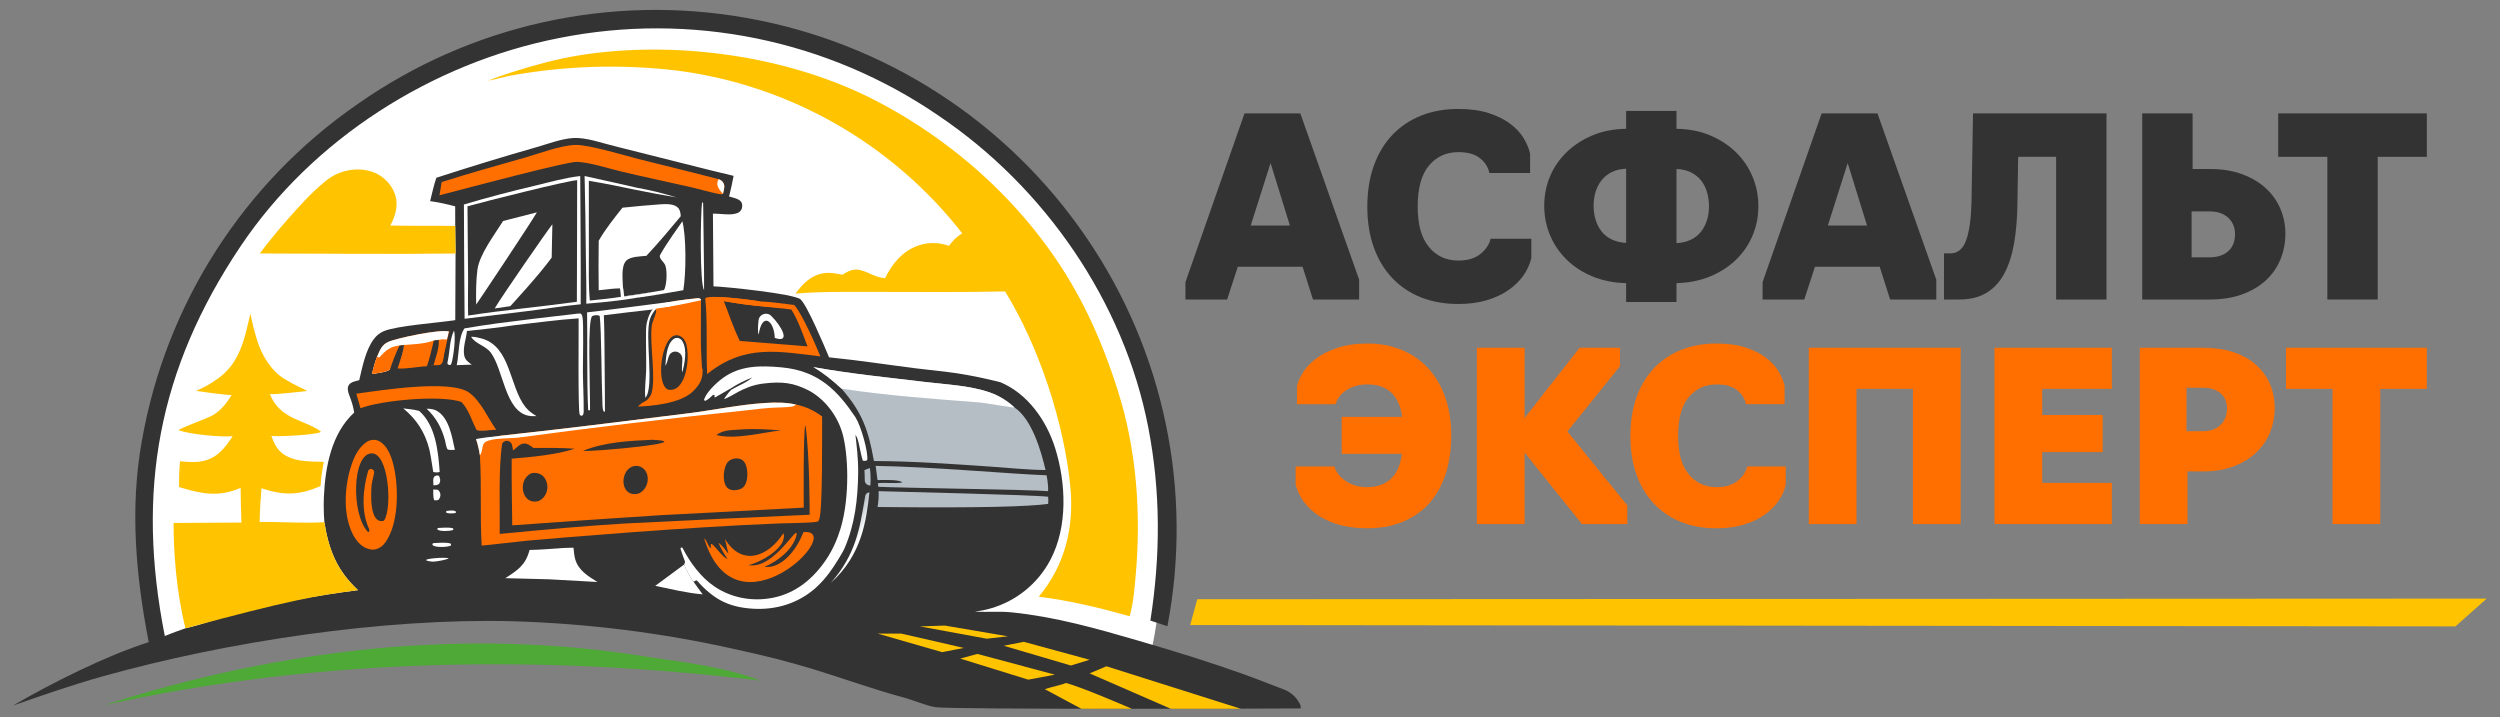 <?xml version="1.0" encoding="UTF-8"?> <svg xmlns="http://www.w3.org/2000/svg" xmlns:xlink="http://www.w3.org/1999/xlink" id="_Слой_1" data-name="Слой 1" viewBox="0 0 1914.3 549.08"><rect x="0" y="0" width="1914.3" height="549.08" fill="#808080" stroke="none"/><defs><style> .cls-1 { fill: #fff; } .cls-2 { fill: #ffc300; } .cls-3 { fill: #ff6f00; } .cls-4 { fill: #b6bec5; } .cls-5 { fill: #333; } .cls-6 { fill: #4fa936; } .cls-7 { fill: url(#_Безымянный_градиент_5); } </style><linearGradient id="_Безымянный_градиент_5" data-name="Безымянный градиент 5" x1="647.45" y1="-6236.66" x2="656.51" y2="-6241.31" gradientTransform="translate(0 -5826.82) scale(1 -1)" gradientUnits="userSpaceOnUse"><stop offset="0" stop-color="#b6bec5"></stop><stop offset="1" stop-color="#fff"></stop></linearGradient></defs><path class="cls-1" d="m122.05,501.13c-6.18-28.11-9.43-57.35-9.43-87.37,0-219.43,174.13-397.31,388.94-397.31s388.94,177.88,388.94,397.31c0,33.24-4,65.52-11.52,96.38,0,0-41.3-44.56-384.9-44.56s-372.02,35.55-372.02,35.55Z"></path><path class="cls-5" d="m995.95,540.4c-2.39-5.76-7.05-10.29-12.89-12.47-10.55-3.94-21-8.18-31.61-11.97-26.23-9.38-52.54-17.44-79.26-25.23-32.01-9.33-64.16-18.49-97.48-21.83-9.17-.92-18.15-.12-27.29-.51l-.86-.04c4.13-.55,8.14-1.33,12.14-2.52,19.56-5.63,35.99-18.97,45.51-36.97,13.56-25.5,12.16-59.12,3.65-86.01-6.67-21.06-20.93-41.32-41.8-50.17,0,0-20.92-5.49-40.15-7.79l-24.68-2.86c-22.12-2.79-44.21-6.22-66.4-8.41-3.37-8.09-16.75-39.91-21.85-44.4-4.84-4.27-57.93-9.74-66.65-9.97l-.43-55.62c5.68-.21,13.17,1.53,18.49-.39,1.64-.59,2.98-1.74,3.57-3.41.51-1.45.57-3.5-.2-4.88-1.56-2.8-6.64-3.64-9.49-4.49,1.33-5.23,2.49-10.5,3.47-15.81-11.62-2.54-72.32-18.15-91.51-22.84-9.55-2.33-21.4-6.67-31.18-6.13-9.17.51-19.53,4.54-28.42,7.06-25.64,7.34-51.15,15.13-76.51,23.37-1.98,5.83-3.29,11.92-4.76,17.9,6.56.87,12.78,2.31,19.18,3.99l.04,15,.26,21.08-.24,51.07c-13.04,2-44.16,4.18-54.5,8.34-3.22,1.3-5.84,3.43-7.9,6.21-6.32,8.54-8.7,21.21-11.14,31.42-2.69.71-6.51,1.25-8.04,3.83-1.31,2.2-.52,5.23.33,7.45,1.81,4.72,3.08,8.42,3.87,13.49-17.62,16.18-22.21,41.98-23.22,64.77-.29,6.43-.06,12.75.37,19.17,3.42,21.35,9.73,37.21,25.78,52.03-33.04,4.34-60.25,9.2-92.56,17.57-13.06,3.38-26.71,8.87-39.55,11.65-5.36,1.8-10.6,3.79-15.84,5.91-21.97-110.82-5.32-203.8,57.77-298.07C239.25,106.36,330.72,48.33,427.76,29.2c101.06-20.31,206.05,1.13,291.05,59.46,81.08,54.61,141.8,142.34,160.45,238.67,9.59,49.53,9.35,98.14,1.61,147.87,4.33,1.49,8.67,2.92,13.04,4.3,19.8-103.38-2.46-210.39-61.83-297.3-60.61-89.09-154.67-149.88-260.8-168.53-104.01-18.41-211.06,5.36-297.51,66.06-87.33,60.34-146.82,153.18-165.12,257.74-9.33,51.42-4.68,103.3,5.23,154.22-33.07,10.6-73.66,30.95-103.97,48.57,22.4-7.81,45.09-15.73,67.93-22.15,95.39-26.81,215.93-45.03,314.8-42.41,57.16,1.69,114.04,8.82,169.84,21.31,20.43,4.43,41.18,9.52,61.16,15.67,22.74,7,44.98,15.13,68,21.32,8.22,2.21,16.63,6.18,24.95,7.53,11.07,1.8,263.97,1.1,279.38.92l-.02-2.05Z"></path><path class="cls-2" d="m847.21,510.18l102.89,32.55h-53.6s-62.17-27.1-62.17-27.1l12.87-5.45Z"></path><path class="cls-2" d="m800.03,527.74c4.19-1.58,12.18-3.05,16.31-4.79,12.56,3.37,50.32,19.77,50.32,19.77h-38.66s-19.32-10.4-27.97-14.99Z"></path><path class="cls-3" d="m381.26,333.87c48.59-5.22,97.26-11.35,145.77-17.4,19.56-2.44,39.36-6.69,59-7.91,7.93-.49,15.79-.54,23.56,1.24,7.52,1.55,13.75,4.57,19.92,9.09-.09,11.7.49,71.52-2.19,78.68-.55,1.07-.43,1.5-1.63,1.9-2.84.95-28.65,1.32-28.65,1.32-70.52,2.73-168.03,10.94-193.44,13.22-11.61,1.13-23.17,2.71-34.78,3.77-1.38-23,.06-46.1-1.36-69.17-.68-4.31-1.6-8.29-2.95-12.45-.1-.29-.21-.57-.29-.86-.69-2.41-.52-3.84.71-6,4.72,1,10.13-.07,14.95-.36.82,1.65,1.09,3.14,1.38,4.93Z"></path><path class="cls-1" d="m381.26,333.87c48.59-5.22,97.26-11.35,145.77-17.4,19.56-2.44,39.36-6.69,59-7.91,7.93-.49,15.79-.54,23.56,1.24-1.07.82-1.88,1.34-3.24,1.54-5.14.73-10.64.57-15.84.92-6.46.43-12.91,1.26-19.34,1.96-58.03,6.07-115.97,13-173.8,20.81-6.35.88-20.71.11-25.73,3.46-3.1,2.06-1.72,7.39-4.18,10.12-.68-4.31-1.6-8.29-2.95-12.45-.1-.29-.21-.57-.29-.86-.69-2.41-.52-3.84.71-6,4.72,1,10.13-.07,14.95-.36.82,1.65,1.09,3.14,1.38,4.93Z"></path><path class="cls-5" d="m364.1,329.1c4.72,1,11.89-.1,16.7-.39.82,1.65,1.46,3.23,1.76,5.02-5.5.63-15.24,1.62-20.59,3.03-.1-.29.9-5.49,2.13-7.65Z"></path><path class="cls-5" d="m615.45,388.68c-45.42,2.52-108.55,5.74-108.55,5.74-38.24,2.4-76.46,5.02-114.66,7.86-.17-17.03-.58-34.04-.43-51.07,13.74-1.07,35.45-3.12,48.19-7.64-10.46-.8-21.05-.54-31.54-.57-2.24-1.63-4.72-3.74-7.71-3.37-2.69.34-5.73,3.56-7.69,5.25-.48-.99-.49-1.34-.62-2.39-.17-1.37-.46-2.72-1.5-3.74-.87-.86-2.24-1.43-3.47-1.14-1.37.33-2.17.91-2.95,2-2.89,19.16-1.65,49.23-1.88,69.23,35.73-3.47,64.97-6.13,97.25-8.06,12.94-.78,133.36-6.46,140.08-6.62,0,0,.12-46.81-3.27-68.7-1.76,3.81-1.23,63.23-1.23,63.23"></path><path class="cls-5" d="m557.79,353.28c3.1-2.92,9.57-3.28,12.04.41,3.47,4.25,3.65,17.43-2.02,20.36-3.32,1.71-8.77,2.08-11.2-.88-3.88-4.31-2.82-16.07,1.18-19.89Z"></path><path class="cls-5" d="m406.88,362.39c13.14-2.8,16.8,16,5.7,21.18-13.22,3.92-16.77-16.37-5.7-21.18Z"></path><path class="cls-5" d="m490.77,357.54c6.8,3.3,7.08,14.2.26,19.23-1.14.84-2.5,1.36-3.92,1.51-9.61,1.04-12.05-10.29-7.46-17.34,2.41-3.7,7.15-5.33,11.12-3.41Z"></path><path class="cls-5" d="m499.61,336.74c35.63,1.82-44.66,9.29-53.23,8.5,16.55-6.78,35.55-7.7,53.23-8.5Z"></path><path class="cls-5" d="m568.99,328.74c9.66-.57,19.15.1,28.77.81-14.58,1.78-34.97,7.22-49.15,3.58,5.57-4.56,13.49-3.61,20.38-4.39Z"></path><path class="cls-1" d="m444.29,134.8s.6,75.05.35,98.21c-14.23,1.36-28.42,3.71-42.62,5.43-14.92,1.81-46.27,5.66-46.27,5.66-.16-6.95-.51-80.94-.53-87.52,17.94-5.32,36.04-10.11,54.27-14.36,11.16-2.7,23.37-6.13,34.8-7.42Z"></path><path class="cls-5" d="m441.94,137.96c.09,6.24-.23,83.4-.22,93.11-27.59,3.84-55.71,6.29-83.26,10.56-.29-10.23.02-19.36-.03-28.57l-.46-55.09c14.5-4.05,76.2-19.56,83.97-20.01Z"></path><path class="cls-1" d="m411.09,162.6c-5.62,9.65-44.65,68.09-46.46,70.59-.2-8.49-.17-18.35.96-26.76,1.58-11.78,13.28-26.98,19.64-37.21,4.5-1.18,18.56-4.69,25.86-6.62Z"></path><path class="cls-1" d="m422.96,171.73c-.21,7.46-.44,17.85-.52,25.5-9.49,13.25-31.72,37.23-31.72,37.23,0,0-7.83,1.06-11.96,1.72,6.68-11.07,39.84-58.93,44.2-64.44Z"></path><path class="cls-4" d="m622.81,281.09c28.14,5.1,56.85,7.93,85.25,11.36,16.27,1.96,34.39,2.67,49.89,8.06,6.95,2.42,13.49,6.5,18.87,11.49,13.37,9.11,20.3,33,23.78,47.91-14.16-.13-28.48-1.7-42.61-2.66-29.56-2.02-59.16-4.13-88.8-4.24-4.21-23.62-8.95-37.27-24.81-55.41-6.86-6.31-13.46-11.78-21.57-16.5Z"></path><path class="cls-1" d="m622.81,281.09c28.14,5.1,56.85,7.93,85.25,11.36,16.27,1.96,34.39,2.67,49.89,8.06,6.95,2.42,13.49,6.5,18.87,11.49-1.11.3-22.63-3.52-26.81-3.84-35.12-2.75-70.81-5.21-105.63-10.56-6.86-6.31-13.46-11.78-21.57-16.5Z"></path><path class="cls-1" d="m476.63,159.04c9.63-1.02,19.28-1.88,28.94-2.59,4.11-.28,10.67-.57,13.69,2.74,1.52,1.67,1.93,4.16,1.98,6.32l1.31,1.66-.28,1.36c3.4,11.74,3.12,41.41.94,53.68-8.99,1.63-25.42,4.51-34.5,5.6l7.97-3.67c-6.16,1.26-12.51,1.89-18.73,2.92l-.98-7.31-1.29,1.03c-5.72.02-11.54.88-17.23,1.47-.2-12.64-.2-25.28,0-37.92,4.96-8.7,11.94-17.44,18.18-25.29Z"></path><path class="cls-5" d="m526.72,159.37l-3.97,4.45c-8.54,10.23-18.66,22.38-27.81,32.07-4.4.48-12.68.39-15.73,4.07-3.73,4.5-2.33,14.17-2.23,19.8l.96,7.11c6.49-.93,24.23-3.51,30.39-4.77,1.62-1.56,3.04-12.55,1.23-18.59-.92-3.08-5.59-5.61-4.03-8.41,4.75-8.54,13.46-20.72,19.32-28.84l1.89-6.89Z"></path><path class="cls-1" d="m655.19,319.72c-13.44-19.97-27.82-35.8-56.87-38.44-16.01-1.45-31.32-1.57-44.71,8.11-4.45,3.22-12.42,10.49-14.44,16.38-.24.71.5,1.37,1.17,1.05,1.77-.84,3.66-2.5,5.48-4.28.66-.65,1.71.07,1.37.93,0,.02-.02.04-.03.06-.2.52.14,1.09.7,1.15l4.99.54.18.04.8.27c.14.05.29.06.44.03,5.4-1.12,14.47-9.85,29.82-11.81s23.73-.33,34.22,4.77c10.18,4.95,21.9,16.71,26.66,32.93,4.57,15.57,5.97,48.84-1.27,73.05-2.45,8.19-6.02,16.34-10.74,23.45-9.92,14.94-23.42,26.32-41.31,29.81-15.38,3.01-31.45.19-44.51-8.63-10.32-6.97-18.61-18.08-24.45-29.46-.47-.92-1.86-.35-1.56.64.99,3.26,2.18,6.48,3.38,9.64.07.19.07.41,0,.6l-.54,1.4c-.08.2-.08.42,0,.61,1.66,4.32,4.07,8.54,6.68,12.37.27.39.81.48,1.19.21l.83-.59c.35-.25.84-.19,1.13.13,12.28,13.85,23.76,20.26,42.56,21.41,17.92,1.1,34.87-4.04,48.36-16.04,2.13-1.89,4.06-4.01,5.99-6.1,5.78-6.65,10.22-13.77,14.57-21.33l1.36-2.7c8.07-18.68,10.21-37.75,10.48-57.77.12-11.48-1.31-22.2-2.1-29.08,2.13,1.88,3.36,10.94,4.64,16,.22.98.62,2.34.93,3.52l.18.15c1.12.16,1.69.25,2.73-.1.31-.1.54-.37.58-.69.76-5.73-4.62-25.42-8.91-32.22Z"></path><path class="cls-5" d="m559.5,297.43c5.24-3.43,10.67-6.04,16.45-8.4-4.13,3.94-11.02,6.35-15.92,9.44l-.53-1.04Z"></path><path class="cls-5" d="m559.5,297.43l.53,1.04c-2.61,2.12-5.09,6.4-7.1,9.12l-8.64-1.42,15.21-8.74Z"></path><path class="cls-3" d="m540.01,228.27c4.24-2.75,36.64,1.52,42.38,2.57,8.52.26,17.28,1.78,25.76,2.71,6.12,6.83,16.09,29.81,20.05,39.33-32.41-3.91-57.88-9.09-85.52,12.61l-1.2.95-1.85,1.39-.81-.33-.85-3.76c-1.96-7.14-1.13-43.7-1.21-53.8l.21-.59c1.03-.33,2.03-.7,3.04-1.08Z"></path><path class="cls-5" d="m554.2,230.54c10.68,1.97,21.45,3.4,32.28,4.3,6.47.99,13.03,1.14,19.53,2.22,5.35,8.69,8.69,18.67,12.32,28.17l-51.83-4.14c-4.79-9.68-8.3-20.48-12.3-30.55Z"></path><path class="cls-1" d="m590.49,241.84c7.91,7.68,15.45,21.37,2.77,16.91-.44-13.36-9.57-20.18-12.29-2.77-.65.04-.85-5.59-.11-10.86.64-4.61,6.29-6.53,9.63-3.28Z"></path><path class="cls-5" d="m536.84,227.17c1.03-.33,2.65-1,3.17,1.1,1.93,17.52.51,39.83,1.47,58.18l-.79,2.58h-2.23l-.49-5.29c-1.96-7.14-1.13-43.7-1.21-53.8l.08-2.77Z"></path><path class="cls-3" d="m547.72,230.06c-1.74-.12-1.62-2.71.12-2.69,11.2.12,30.28,2.69,34.55,3.48-.42.09-.84.18-1.26.26-3.15.59-10.21.21-13.67-.89-.45-.14-.94-.04-1.3.27l-.05.04c3.46,3.4,21.85,2.15,22.55,4.62l-2.18-.3c-10.82-.9-21.6-2.33-32.28-4.3-1.87-.28-4.18-.33-6.48-.48Z"></path><path class="cls-3" d="m504.09,234.11c3.97-3.12,22.5-4.96,28.29-5.57,2.17-.23,2.71-.74,4.4.66l-.02.74c.08,10.1-.75,46.66,1.21,53.8.19,6.63-2.28,10.69-6.77,15.39-9.77,10.24-33.47,11.79-42.63,12.2.51-1.1,5.09-4.29,6.5-4.93,1.28-.58-.57-.44-.93-1.81h0c-.78-6.73.57-14.82.65-21.73.14-13.09-.17-25.96.67-39.06,1.49-2.24,2.53-4.51,3.99-6.77.88-.55,2.22-.76,3.24-1.06l.61-.98.79-.88Z"></path><path class="cls-5" d="m499.95,236.76s.02,0,.03-.01c1.3-.56,2.71.54,2.43,1.93-.79,3.95-3.02,7.46-3.44,11.55-1.48,14.25,3.42,38.94-.14,51.17-.46,1.59-2.42,3.89-2.42,3.89,0,0-.22.81-4.33,2.99l1.42-1.93c-.6-.27-.99-.85-1.03-1.5-.39-6.63,2.25-15.41,2.32-21.97.14-12.94-.59-25.66.2-38.6.02-.31.12-.61.29-.86,1.32-1.99,2.63-3.98,3.92-5.99.18-.28.44-.51.75-.65Z"></path><path class="cls-1" d="m499.46,237.03c.88-.55,2.22-.76,3.24-1.06-2.08,2.62-4.03,5.18-5.04,8.42-4.14,13.23,3.68,52.25-3.51,60.21-.78-6.73.57-14.82.65-21.73.11-10.13-.31-20.14-.12-30.22.11-5.53,1.75-10.91,4.74-15.55l.04-.07Z"></path><path class="cls-1" d="m504.09,234.11c3.97-3.12,22.5-4.96,28.29-5.57,2.17-.23,2.71-.74,4.4.66l-.02.74c-7.78,1.51-25.2,5.79-32.22,5.48l-.45-1.3Z"></path><path class="cls-5" d="m511.43,298.28c-10.55-4.77-3.99-47.88,9.61-40.81,2.05,1.07,3.49,3,4.19,5.21,3.79,11.91-.36,38.66-13.8,35.6Z"></path><path class="cls-1" d="m522.76,261.72c-1.38-2.87-4.78-4.05-7.29-1.85-5.02,3.86-5.59,14.48-5.98,20.37,2.52-4.39,1.79-8.77,5.23-10.49s7.47.79,7.74,4.6c.25,3.47-.85,7.52.03,10.75,1.75-6.86,3.83-16.9.26-23.39Z"></path><path class="cls-3" d="m338.15,139.44c21.23-6.82,42.62-12.71,64.06-18.83,11.36-3.24,26.76-9.27,38.43-9.64,9.94-.31,37.37,8.04,48.54,10.86,20.32,5.13,40.71,10.02,60.98,15.36.16.06.31.11.45.16,2.62.9,4.33,3.49,3.99,6.24-.2,1.62-.64,3.23-.99,4.87-1.16.48-2.02.31-3.23.08-7.57-1.49-15.07-3.81-22.61-5.51-17.46-3.94-34.97-7.61-52.38-11.77-9.8-2.34-24.11-7.1-33.79-7.3-7.89-.16-79.49,18.91-105.09,25.6.66-3.34,1.11-6.75,1.65-10.11Z"></path><path class="cls-1" d="m550.15,137.2c.16.06.31.11.45.16,2.62.9,4.33,3.49,3.99,6.24-.2,1.62-.64,3.23-.99,4.87-1.44-1.61-2.88-3.22-3.76-5.21-1.04-2.35-.6-3.76.32-6.05Z"></path><path class="cls-3" d="m280.49,338.6c3.23-2.27,7.55-2.45,10.82-.24.02.02.05.03.07.05,6.59,4.5,9.25,13.9,10.71,21.36,3.12,15.92,2.94,41.44-6.82,55.25-2.19,3.1-4.28,4.64-7.38,5.5-1.59.44-3.27.45-4.86.04-.64-.17-1.28-.35-1.91-.57-5.19-1.79-8.97-6.79-11.29-11.55-7.61-15.63-5.93-38.41-.02-54.31,2.35-6.32,5.41-11.82,10.68-15.53Z"></path><path class="cls-5" d="m294.2,398.42c-.12.19-.32.33-.54.38-10.93,2.69-9.62-21.12-9.1-27.69.37-2.85,1.46-6.14,1.91-9.25.38-2.67-3.24-3.85-4.49-1.47-.01.02-.02.05-.04.07-.03.06-.06.12-.08.19-3.95,13.79-5.51,31.05.75,44.35.54,1.15.03,2.35-.42,2.36h0c-.26,0-.51-.1-.69-.29-12.6-13.55-11.92-59.63,3.08-59.93,13.04-.26,15.88,41.5,9.62,51.28Z"></path><path class="cls-3" d="m615.15,407.49c-4.3,11.85-15.95,28.38-29.84,26.54,9.78-3.95,21.56-12.9,24.48-23.76,2.29-11.66-16.3,25.94-36.66,22.48,10.56-2.6,30.15-14.22,26.74-24.52-11.58,18.15-31.74,25.92-44.79,4.42.83,3.83,1.8,7.64,2.71,11.46-2.44-3.03-4.41-6.23-7.64-8.47,1.76,4.16,4.13,8.34,6.9,12.3-4.66-.91-14.94-18.65-12.46-8.04-2.76-1.44-2.79-5.72-5.44-7.67,24.16,79.55,110.15-8.15,75.99-4.74Z"></path><path class="cls-4" d="m801.38,363.95c-30.83-1.22-87.35-6.54-130.91-7.21.51,2.52,1,8.32,1.46,10.85,4.23.07,16.2-.69,19.11,1.79-5.52,1.11-12.96-.07-18.78.61l.22,2.75c20.74.96,117.53,2.19,130.03,3.36.44-4.89-1.14-12.15-1.14-12.15Z"></path><path class="cls-3" d="m343.8,253.9l.4-.68c1.62-.79,1.67-.56,3.43-.01,1.62,4.35-.48,21.58-2.24,25.95l-1.08.45c-.67-.3-1.34-.55-1.92-1-1.28-.3-2.28-1.32-3.24-2.16-.8,1.57-.93,2.56-2.81,3-1.32.3-3.07.15-4.44.15l-5.09.85c-5.15.06-18.95,2.63-22.69,1.52-1.76.3-3.34.73-5.12.43-1.78,2.61-10.99,3.35-14.17,3.96,1.11-4.67,2.32-9.11,4.06-13.58,2.01-4.66,3.4-8.62,8.27-10.91,6.51-3.06,40.87-10.15,46.65-7.97Z"></path><path class="cls-1" d="m288.88,272.78c2.01-4.66,3.4-8.62,8.27-10.91,6.51-3.06,40.87-10.15,46.65-7.97l-1.5,5.99c-2.11.06-4.25.05-6.34.34l-3.77.54c-7.68,2.64-14.9,2.77-22.95,3.38l-.24.92c-.23,5.32-3.19,11.8-4.88,16.91-1.76.3-3.34.73-5.12.43-1.78,2.61-10.99,3.35-14.17,3.96,1.11-4.67,2.32-9.11,4.06-13.58Z"></path><path class="cls-3" d="m308.01,264.43l.59.39c.23.15.37.42.35.7-.36,5.08-3.05,11.14-4.71,16.02-.09.27-.32.46-.6.51-1.45.27-2.78.57-4.24.41-.24-.03-.48.04-.65.22-2.22,2.39-10.88,3.1-13.95,3.68,1.02-4.29,2.12-8.38,3.65-12.49.18-.49.79-.67,1.2-.35,0,0,0,0,.01.01.32.24.77.19,1.04-.1,4.66-5.03,7.94-8.11,15.14-8.83.02,0,.04,0,.06,0l1.67-.1c.2-.04.26-.18.43-.07Z"></path><path class="cls-5" d="m309.3,264.14c-.23,5.32-4.09,15.52-5.77,20.63-1.76.3-3.67.28-5.46-.02,1.79-6.12,5.02-14.41,7.81-20.14l3.41-.47Z"></path><path class="cls-5" d="m344.2,252.93l.11-.21c.13-.24.34-.44.59-.56,1.06-.51,1.35-.41,2.38-.04.44.16.76.52.86.98,1.17,5.4-.63,21.29-2.25,26.45-.11.36-.38.64-.72.8h0c-.35.16-.75.15-1.1-.01-.41-.19-.81-.39-1.18-.66-.13-.1-.27-.17-.42-.22-.99-.3-2.03-.95-2.88-1.64-.34-.28-.52-.72-.47-1.16.61-5.64,2.47-11.62,3.49-17.17l1.46-6.23c.03-.12.07-.23.13-.33Z"></path><path class="cls-1" d="m347.62,253.21c1.55,4.17-.32,20.23-2.03,25.37-.12.37-.4.66-.76.81h0c-.34.14-.72.14-1.06,0-.14-.06-.27-.12-.41-.18-.59-.28-.89-.92-.74-1.55,1.84-7.8,1.53-17.56,5-24.44Z"></path><path class="cls-3" d="m338.64,259.99s.04,0,.06,0c1.83-.08,3.25,1.59,2.86,3.38-.91,4.17-1.93,8.45-2.37,12.6-.03.31-1.15,3.08-2.86,3.48-.05.01-.1.02-.16.03-2.06.41-3.8-1.56-3.17-3.57,1.33-4.26,2.83-9.02,3-13.3.06-1.42,1.22-2.56,2.64-2.62Z"></path><path class="cls-5" d="m332.18,260.77l3.77-.55c.57,6.16-2.43,13.78-4.06,19.66l-5.09.87c2.31-6.46,3.73-13.32,5.38-19.97Z"></path><path class="cls-3" d="m272.85,301.47c18.59-2.58,72.51-11.17,86.51-.74,9.04,6.74,14.06,19.12,20.53,28.21-4.82.29-10.23,1.36-14.95.36-3.71-7.15-6.01-15.76-11.69-21.56-16.55-5.51-61.17-1.17-77.24,4.83l-3.16-11.11Z"></path><path class="cls-1" d="m428.06,419.86c3.6-.42,7.44-.33,11.08-.48.28,2.7.47,5.54,1.14,8.17,2.34,9.12,9.76,13.45,17.18,18.09l-36.71-2.05-33.84-.88c9.44-6.07,15.6-10.02,18.6-21.62,7.52-.09,15.04-.72,22.55-1.23Z"></path><path class="cls-2" d="m783.93,491.45l50.41,13.75-14.35,4.4-51.41-15.13,15.35-3.02Z"></path><path class="cls-2" d="m723.48,479.01l48.29,8.24-16.2,1.82-51.27-9.42,19.18-.64Z"></path><path class="cls-2" d="m690.09,485.14l47.93,11-16.64,3.22-49.4-14.22h18.11Z"></path><path class="cls-4" d="m672.78,376.1c13.41.39,119.03,2.83,129.82,4.27.24,2.05.09,3.55,0,5.47-14.65,2.01-50.42,3.24-130.61,2.38.73-4.15.94-8.9.79-12.12Z"></path><path class="cls-1" d="m441.35,240.26c1.16-.21,2.12-.19,3.29-.16.82.78,1.06,1.31,1.34,2.44,1.05,4.12.32,34.96.36,41.67.05,9.85.67,19.8.6,29.62-.01,1.41.05,2.42-.4,3.58-.2.52-.68.88-1.23.91h0c-.4.02-.79-.12-1.07-.4-.15-.15-.28-.31-.37-.5-1.33-2.8-.75-64.75-.8-73.64-16.52,1.05-33.17,3.48-49.63,5.29-11.86,1.84-23.97,3.1-35.91,4.39-.55,6.01-3.22,12.66-2.08,18.65.69,3.62,3.01,5.05,5.77,7.09l-11.49.42c1.86-8.39,1.04-21.1,5.92-28.16,7.67-1.31,17.42-2.86,24.98-3.83,20.21-2.64,40.45-5.09,60.7-7.36Z"></path><path class="cls-1" d="m449.52,239.19c7.18-.7,58.34-7.31,63.68-8.04.55.18-.17,3.52-.17,3.52-1.01.29-12.7,1.81-13.58,2.36-12.37,1.36-24.72,2.82-37.07,4.37.64,15.71.42,31.44.68,47.16.13,8.15.08,12.55.15,26.67,0,0-1.04.01-1.2-.48-.87-2.61-.64-5.93-.8-8.58-.61-10.65-.68-54.81-2.02-64.25-.16-.08-.31-.18-.48-.25-1.47-.54-3.76-.42-5.12.33-3.93,2.15-1.71,51.39-1.79,71.56,0,.94-1.4.98-1.45.04-1.12-21.01-.48-60.97-.82-74.41Z"></path><path class="cls-2" d="m735.3,504.31l13.08-3.6,59.36,15.9-20.37,3.82-52.07-16.12Z"></path><path class="cls-1" d="m360.71,257.87c2.58-.1,5.34.58,7.83,1.24,22.85,6.11,21.26,36.86,33.9,52.69,2.39,2.99,5.21,4.87,8.41,6.85-2.16.1-4.31.07-6.44-.38-17.75-3.73-19.02-35.55-28.67-48.33-4-5.3-11.65-6.52-15.04-12.08Z"></path><path class="cls-1" d="m501.7,448.61l22.17-16.36c1.76,4.7,4.42,9.28,7.29,13.38l6.87,9.48c-12.14-1-24.4-4.08-36.33-6.51Z"></path><path class="cls-1" d="m308.81,312.72c4.16.41,8.14.88,12.2,1.93,12.64,11.21,14.52,30.95,15.67,46.72-2.94.87-4.88-.02-4.96-.08-.53-3.71-2.33-14.72-2.97-17.21-3.34-13.07-9.61-22.78-19.94-31.35Z"></path><path class="cls-7" d="m662.32,380.99c.08-.53.19-1.41.39-1.89.69-1.65,1.48-1.68,3.04-2.17-2.33,20.99-5.51,47.82-29.6,69.41,19.24-21.87,22.07-41.29,26.17-65.35Z"></path><path class="cls-1" d="m326.68,312.94c3.06.09,5.63.26,8.29,1.93,9.13,5.73,11.17,19.87,13.34,29.6l-.84.02c-.86.02-4.39.27-4.9-.58-.93-1.55-1.37-5.15-1.9-7.03-2.67-9.63-6.74-17.01-13.99-23.94Z"></path><path class="cls-1" d="m537.62,154.7c.27.38.67.69.81,1.13.01,6.51.92,57.88.69,66.24-3.46-4.74-2.72-59.18-1.51-67.37Z"></path><path class="cls-4" d="m666.45,371.76h0s.03-.01.03-.03c0,0,.57-6.13-.4-13.36,0-.01-4.14,1.58-4.14,1.58-.02,0-.03.01-.03.03.25,2.71.2,5.38.27,8.04.06,2.16,2.11,3.74,4.27,3.74Z"></path><path class="cls-1" d="m476.97,219.75l-2.43-.32c.47,2.44.73,5.74.9,7.84-4.77.92-18.65,2.36-23.8,2.87-1.11-11.89-.72-24.04-.73-35.97l-.02-55.75c11.59,1.96,23.75,4.39,34.9,6.76,11.24,2.29,22.57,4.37,32.27,5.99-11.93-3.68-20.6-5.61-30.44-7.44-13.31-3.05-26.64-6.04-39.98-8.94.47,20.34.79,40.68.96,61.03.15,12.04.52,24.88.34,36.73,13.56-1.07,34.21-3.17,47.16-6.27l.59-2.14c-6.16,1.26-12.51,1.89-18.73,2.92l-.98-7.31Z"></path><path class="cls-1" d="m332.06,415.85c3.33-.16,9.22-.71,12.6.24.96.27,1,1.63.05,1.93-3.52,1.11-11.03,1.16-13.22-.38-.76-.54-.36-1.75.57-1.8Z"></path><path class="cls-1" d="m335.7,404.25c2.86-.13,7.93-.56,10.83.19.83.21.86,1.29.04,1.52-3.02.87-9.48.92-11.36-.3-.65-.42-.31-1.38.49-1.41Z"></path><path class="cls-1" d="m331.76,374.79l3.52.24c.23.21.44.4.62.59,1.26,1.33,1.67,3.29,1.08,5.03-.21.63-.57,1.22-1.27,2.16-1.19.33-1.93.43-3.16.25-1.14-1.96-.75-8.08-.79-8.27Z"></path><path class="cls-1" d="m341.6,427.2c7.1,0-8.52,3.42-11.16,2.81-12.69-1.7,7.45-3.32,11.16-2.81Z"></path><path class="cls-1" d="m336.23,364.51h0c.82,2.18,1.32,3.43.21,5.68-.71,1.45-4.44,1.55-4.57,1.34-.14-3.79-.36-4.33.31-6,.29-.72,1.01-1.07,1.77-1.35s1.62-.15,2.28.33Z"></path><path class="cls-5" d="m480.01,308.68c1.55-.22,3.36-.5,4.92-.31,1.83.22,2.53,1.15,3.65,2.48-3.45.28-5.7-.15-8.57-2.17Z"></path><path class="cls-1" d="m341.62,392.22c-.15-.47.16-.96.65-1.02,1.82-.23,3.86-.52,5.55-.1.59.14.88.29,1.09.51.45.47.14,1.26-.51,1.32-2.1.19-4.25.4-6.26-.19-.25-.07-.44-.27-.52-.52h0Z"></path><path class="cls-2" d="m191.74,240.04c1.21,6.48,2.97,13.29,4.89,19.78,3.44,11.59,11.02,24.58,21.82,30.71,3.66,2.08,4.4,2.77,16.84,8.82,0,0-20.38,2.5-28.64,2.51,8.02,19.39,25.58,19.2,38.67,28.23,3.39,2.54-30.55,4.39-37.56,3.76,1.62,4.02,3.02,7.86,6.04,11.07,8.47,9,22.59,8.43,34.18,8.72-1.28,6.24-2.18,12.86-2.49,18.5-16.38,7.23-28.37,7.42-45.28,1.74-.68,8.75-1.21,16.31-1.41,25.78,16.14-.19,33.46,1.24,49.55.18,3.42,21.35,9.73,37.21,25.78,52.03-33.04,4.34-52.47,7.78-132.12,29.22-7.25-28.69-9.18-60.55-9.08-80.66l51.92-.28c-.38-9.14-.47-17.73-.61-26.57-17.04,7.36-30.04,4.56-47.09-.6-.21-6.64.12-13.19.67-19.81,5.52.57,11.36,1.05,16.85.01,11.47-2.16,17.48-10.03,23.5-19.19-7.47.86-32.43-1.16-41.14-4.54-1.88-.73,21.55-8.93,26-11.55,6.36-3.74,10.45-9.3,14.36-15.37-7.85-.29-27.25-3.22-27.25-3.22,10.56-4.83,10.2-5.15,14.92-8.21,18.59-12.08,22.06-31.14,26.68-51.08Z"></path><path class="cls-2" d="m198.96,194.08c5.96-8.18,14.76-18.72,21.47-26.31,9.32-10.56,17.04-19.2,27.79-28.29,3.68-3.11,7.64-5.63,12.18-7.29,8.75-3.2,19.22-3.48,27.71.61,6.67,3.21,12.26,9.35,14.51,16.44,2.6,8.2.11,16.17-3.77,23.44,16.57.44,33.16,0,49.74.34l.26,21.08c-49.98.63-99.91.05-149.89-.02Z"></path><path class="cls-2" d="m856.19,299.82c-8.58-27.12-19.29-53.78-33.37-78.56-35.11-61.81-90.39-112.42-153.36-144.77-66.34-34.08-153.02-45.91-226.49-34.04-17.55,2.84-34.49,7.61-51.41,12.98-6.08,2.01-12.14,3.99-18.06,6.45,5.37-1.22,10.79-2.35,16.12-3.73,42.67-7.87,86.29-9.23,129.37-4.05,86.12,11.32,164.34,56.05,217.78,124.52-4.13,2.72-7.3,5.5-10.08,9.62-7.76-2.66-15.54-2.95-23.38-.28-12.09,4.12-20.18,13.89-25.56,25.03-7.68-.44-12.38-4.7-19.37-6.24-5.33-1.18-9.03.96-13.41,3.64-4.65-1.01-9.24-1.91-14.03-1.21-9.89,1.45-16.2,8.01-21.82,15.66,19.11-1.69,38.68-1.31,57.88-1.35,34.17-.07,68.44.44,102.6-.33,25.91,41.87,45.42,101.02,50.02,150.02,2.9,30.87-4.22,59.74-24.23,83.74,23.44,2.83,46.9,8.58,69.62,14.92,2.83-9.88,3.68-20.98,4.6-31.21,4.23-46.88.8-95.74-13.45-140.81Z"></path><path class="cls-6" d="m497.23,503.19c-140.38-23.2-282.63-6.36-417.45,36.75,165.04-36.33,334.84-38.84,502.2-18.82-23.93-9.74-59.01-14.31-84.75-17.93Z"></path><path class="cls-2" d="m1904.13,458.35l-23.96,21.29-968.81-1.03,5.38-19.77,987.39-.49Z"></path><g><path class="cls-5" d="m907.72,229.34v-13.3l45.22-129.2h42.75l45.03,127.3v15.2h-35.34l-7.98-25.08h-49.59l-8.17,25.08h-31.92Zm65.17-104.5l-15.2,47.88h30.02l-14.82-47.88Z"></path><path class="cls-5" d="m1116.52,232.76c-10.52,0-20.04-1.71-28.6-5.13-8.55-3.42-15.86-8.36-21.94-14.82s-10.77-14.28-14.06-23.46c-3.29-9.18-4.94-19.54-4.94-31.06s1.68-22.29,5.04-31.54c3.35-9.25,8.07-17.07,14.15-23.47,6.08-6.39,13.4-11.3,21.95-14.72s18.02-5.13,28.41-5.13c8.99,0,16.75,1.04,23.27,3.13,6.52,2.09,12,4.78,16.44,8.08,4.43,3.29,7.88,6.97,10.35,11.02,2.47,4.06,4.15,8.05,5.04,11.97v14.82h-31.16c-1.01-4.56-3.45-8.36-7.31-11.4-3.87-3.04-9.34-4.56-16.44-4.56-9.25,0-16.75,3.42-22.51,10.26-5.77,6.84-8.65,17.29-8.65,31.35s2.85,24,8.55,30.97c5.7,6.97,13.23,10.45,22.61,10.45,6.96,0,12.54-1.64,16.72-4.94,4.18-3.29,6.84-7.22,7.98-11.78h31.16v14.82c-1.14,4.82-3.23,9.34-6.27,13.59-3.04,4.25-6.93,7.98-11.68,11.21-4.75,3.23-10.29,5.76-16.62,7.6-6.33,1.83-13.49,2.75-21.47,2.75Z"></path><path class="cls-5" d="m1245.15,216.8c-9.5-.25-18.08-1.96-25.75-5.13-7.67-3.17-14.25-7.44-19.76-12.83-5.51-5.38-9.75-11.62-12.73-18.71-2.98-7.09-4.46-14.63-4.46-22.61s1.49-15.48,4.46-22.51c2.97-7.03,7.22-13.21,12.73-18.53,5.51-5.32,12.09-9.59,19.76-12.82,7.66-3.23,16.25-4.91,25.75-5.04v-13.68h38.57v13.68c9.5.13,18.08,1.8,25.75,5.04,7.66,3.23,14.25,7.54,19.76,12.92,5.51,5.38,9.75,11.62,12.73,18.71,2.97,7.09,4.46,14.63,4.46,22.61s-1.49,15.49-4.46,22.52c-2.98,7.03-7.22,13.21-12.73,18.52-5.51,5.32-12.1,9.57-19.76,12.73-7.67,3.17-16.25,4.88-25.75,5.13v14.44h-38.57v-14.44Zm0-87.59c-4.18.13-7.85.98-11.02,2.56-3.17,1.59-5.77,3.68-7.79,6.27-2.03,2.6-3.55,5.54-4.56,8.83-1.01,3.29-1.52,6.84-1.52,10.64s.5,7.38,1.52,10.74c1.01,3.36,2.53,6.33,4.56,8.93,2.02,2.6,4.62,4.66,7.79,6.17,3.17,1.52,6.84,2.41,11.02,2.66v-56.81Zm38.57,57c4.18-.25,7.85-1.14,11.02-2.66,3.16-1.52,5.76-3.58,7.79-6.17,2.03-2.59,3.54-5.54,4.56-8.83,1.01-3.29,1.52-6.84,1.52-10.64s-.51-7.41-1.52-10.83c-1.02-3.42-2.54-6.4-4.56-8.93-2.03-2.53-4.62-4.59-7.79-6.17-3.17-1.58-6.84-2.44-11.02-2.57v56.81Z"></path><path class="cls-5" d="m1349.65,229.34v-13.3l45.22-129.2h42.75l45.03,127.3v15.2h-35.34l-7.98-25.08h-49.59l-8.17,25.08h-31.92Zm65.17-104.5l-15.2,47.88h30.02l-14.82-47.88Z"></path><path class="cls-5" d="m1488.54,194h4.94c5.7,0,9.75-3.45,12.16-10.36,2.4-6.9,3.73-16.75,3.99-29.54l1.14-67.26h102.22v142.5h-38.57v-109.25h-29.07l-.57,36.1c-.13,11.15-.98,21.22-2.56,30.21-1.59,9-4.08,16.69-7.5,23.08-3.42,6.4-7.95,11.31-13.58,14.73-5.64,3.42-12.57,5.13-20.81,5.13h-11.78v-35.34Z"></path><path class="cls-5" d="m1640.35,86.84h38.57v42.56h13.11c9.5,0,17.86,1.36,25.08,4.08,7.22,2.73,13.27,6.37,18.14,10.93,4.88,4.56,8.55,9.82,11.02,15.77,2.47,5.96,3.7,12.16,3.7,18.62,0,7.1-1.27,13.71-3.8,19.86-2.54,6.14-6.27,11.49-11.21,16.05-4.94,4.56-11.02,8.14-18.24,10.74-7.22,2.6-15.46,3.89-24.7,3.89h-51.68V86.84Zm51.49,110.2c6.08,0,10.86-1.55,14.34-4.66,3.48-3.1,5.23-7.5,5.23-13.21,0-5.06-1.74-9.21-5.23-12.45-3.49-3.23-8.26-4.84-14.34-4.84h-13.68v35.15h13.68Z"></path><path class="cls-5" d="m1782.09,120.09h-37.62v-33.25h113.81v33.25h-37.62v109.25h-38.57v-109.25Z"></path></g><g><path class="cls-3" d="m1046.99,404.52c-14.52,0-26.58-3-36.18-9-9.6-6-15.84-14.1-18.72-24.3v-14.04h29.7c.48,1.8,1.41,3.66,2.79,5.58,1.38,1.92,3.12,3.63,5.22,5.13,2.1,1.5,4.56,2.73,7.38,3.69,2.82.96,5.91,1.44,9.27,1.44,15.84,0,24.84-8.52,27-25.56h-46.08v-28.26h46.26c-.96-7.92-3.66-14.04-8.1-18.36-4.44-4.32-10.56-6.48-18.36-6.48-3.6,0-6.81.45-9.63,1.35-2.82.9-5.25,2.07-7.29,3.51-2.04,1.44-3.69,3.06-4.95,4.86s-2.13,3.6-2.61,5.4h-29.52v-14.04c.84-3.48,2.49-7.11,4.95-10.89,2.46-3.78,5.88-7.26,10.26-10.44,4.38-3.18,9.78-5.82,16.2-7.92,6.42-2.1,13.95-3.15,22.59-3.15,9.72,0,18.54,1.68,26.46,5.04,7.92,3.36,14.67,8.1,20.25,14.22,5.58,6.12,9.87,13.5,12.87,22.14,3,8.64,4.5,18.3,4.5,28.98s-1.44,20.79-4.32,29.61-7.08,16.29-12.6,22.41c-5.52,6.12-12.27,10.83-20.25,14.13-7.98,3.3-17.01,4.95-27.09,4.95Z"></path><path class="cls-3" d="m1167.41,401.28h-36.54v-135h36.54v53.82l42.12-53.82h30.96v14.04l-40.32,50.04,45.9,56.7v14.22h-34.74l-43.92-54.72v54.72Z"></path><path class="cls-3" d="m1314.29,404.52c-9.96,0-18.99-1.62-27.09-4.86-8.1-3.24-15.03-7.92-20.79-14.04s-10.2-13.53-13.32-22.23c-3.12-8.7-4.68-18.51-4.68-29.43s1.59-21.12,4.77-29.88c3.18-8.76,7.65-16.17,13.41-22.23,5.76-6.06,12.69-10.71,20.79-13.95,8.1-3.24,17.07-4.86,26.91-4.86,8.52,0,15.87.99,22.05,2.97,6.18,1.98,11.37,4.53,15.57,7.65,4.2,3.12,7.47,6.6,9.81,10.44,2.34,3.84,3.93,7.62,4.77,11.34v14.04h-29.52c-.96-4.32-3.27-7.92-6.93-10.8-3.66-2.88-8.85-4.32-15.57-4.32-8.76,0-15.87,3.24-21.33,9.72-5.46,6.48-8.19,16.38-8.19,29.7s2.7,22.74,8.1,29.34c5.4,6.6,12.54,9.9,21.42,9.9,6.6,0,11.88-1.56,15.84-4.68,3.96-3.12,6.48-6.84,7.56-11.16h29.52v14.04c-1.08,4.56-3.06,8.85-5.94,12.87-2.88,4.02-6.57,7.56-11.07,10.62-4.5,3.06-9.75,5.46-15.75,7.2-6,1.74-12.78,2.61-20.34,2.61Z"></path><path class="cls-3" d="m1385.03,266.28h116.28v135h-36.54v-103.5h-43.2v103.5h-36.54v-135Z"></path><path class="cls-3" d="m1527.23,266.28h89.82v31.5h-53.28v19.98h46.26v28.44h-46.26v23.58h53.28v31.5h-89.82v-135Z"></path><path class="cls-3" d="m1638.47,266.28h48.42c8.4,0,15.99,1.08,22.77,3.24,6.78,2.16,12.54,5.28,17.28,9.36,4.74,4.08,8.4,8.97,10.98,14.67,2.58,5.7,3.87,12.15,3.87,19.35,0,6.12-1.14,12.06-3.42,17.82-2.28,5.76-5.73,10.89-10.35,15.39-4.62,4.5-10.35,8.1-17.19,10.8s-14.82,4.05-23.94,4.05h-11.88v40.32h-36.54v-135Zm48.24,63.9c5.76,0,10.29-1.59,13.59-4.77,3.3-3.18,4.95-7.35,4.95-12.51s-1.65-8.97-4.95-11.79c-3.3-2.82-7.83-4.23-13.59-4.23h-12.42v33.3h12.42Z"></path><path class="cls-3" d="m1786.07,297.78h-35.64v-31.5h107.82v31.5h-35.64v103.5h-36.54v-103.5Z"></path></g></svg> 